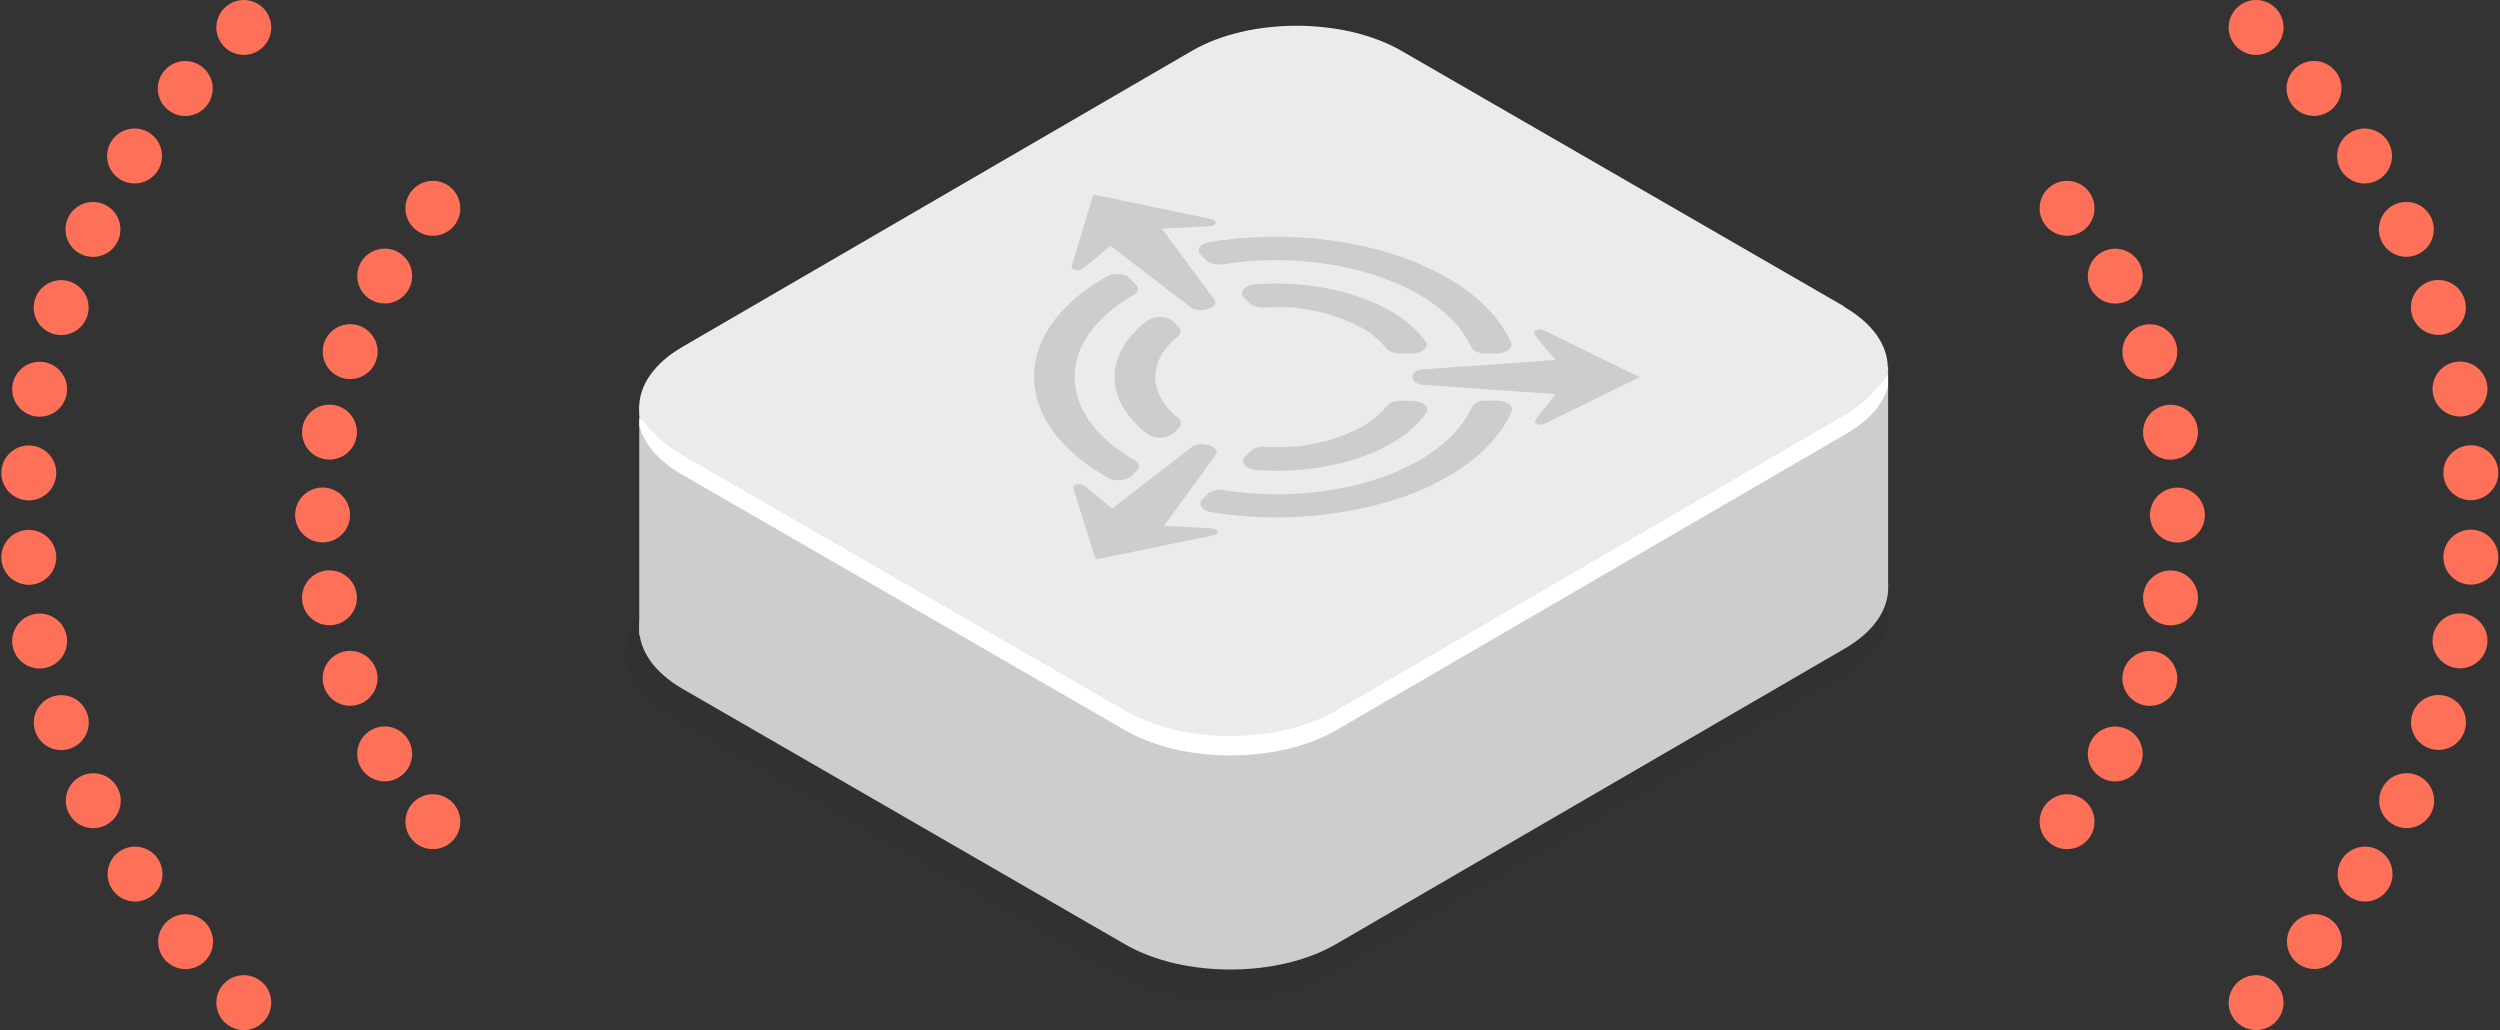 <svg xmlns="http://www.w3.org/2000/svg" viewBox="0 0 364.37 150.13"><rect x="0" y="0" width="364.37" height="150.13" fill="#333333" stroke="none"/><defs><style>.cls-1{opacity:0.05;}.cls-2,.cls-3,.cls-4,.cls-5,.cls-6{fill:none;stroke:#ff7058;stroke-linecap:round;stroke-linejoin:round;stroke-width:8px;}.cls-3{stroke-dasharray:0 12.31;}.cls-4{stroke-dasharray:0 12.13;}.cls-5{stroke-dasharray:0 12.31;}.cls-6{stroke-dasharray:0 12.13;}.cls-7{fill:#cbcdcf;}.cls-8{fill:#ebebeb;}.cls-9{fill:#fff;}</style></defs><title>Ресурс 2</title><g id="Слой_2" data-name="Слой 2"><g id="arrow_up" data-name="arrow up"><path class="cls-1" d="M268.85,80.32,203.57,42.64c-8.56-4.94-22.43-4.94-30.93,0L97.57,86.26c-8.51,4.94-8.51,13,0,17.95l65.27,37.69c8.56,4.94,22.48,4.91,31,0l75.07-43.63c8.51-4.94,8.46-13-.1-17.92"/><line class="cls-2" x1="35.53" y1="4" x2="35.53" y2="4"/><path class="cls-3" d="M27,12.9A95.56,95.56,0,0,0,4,75.06c0,24.88,9.59,48.36,27.15,66.74"/><line class="cls-2" x1="35.53" y1="146.13" x2="35.53" y2="146.13"/><line class="cls-2" x1="63.09" y1="30.36" x2="63.09" y2="30.36"/><path class="cls-4" d="M56.07,40.23C43,63,44.05,93.49,59.34,115"/><line class="cls-2" x1="63.09" y1="119.76" x2="63.09" y2="119.76"/><line class="cls-2" x1="328.82" y1="146.13" x2="328.82" y2="146.13"/><path class="cls-5" d="M337.32,137.23a95.55,95.55,0,0,0,23-62.17c0-24.88-9.6-48.35-27.16-66.73"/><line class="cls-2" x1="328.82" y1="4" x2="328.82" y2="4"/><line class="cls-2" x1="301.27" y1="119.76" x2="301.27" y2="119.76"/><path class="cls-6" d="M308.29,109.89c13.11-22.79,12-53.26-3.27-74.77"/><line class="cls-2" x1="301.27" y1="30.36" x2="301.27" y2="30.36"/><path class="cls-7" d="M268.82,76.78,204.28,47.55c-8.46-4.89-22.17-4.89-30.58,0L99.47,82.65c-8.41,4.89-8.42,12.86,0,17.74l64.54,37.26c8.46,4.89,22.22,4.86,30.63,0L268.92,94.5c8.41-4.89,8.37-12.83-.1-17.71"/><polygon class="cls-7" points="275.19 85.59 93.17 92.61 93.17 59.1 275.19 53.36 275.19 85.59"/><path class="cls-8" d="M164.22,75.07,175.94,66a2.86,2.86,0,0,1,2.23-.15l.11,0,.19.06a2.13,2.13,0,0,1,.4.18c.45.26.65.65.48,1l-7.61,10.43c.88.14,5.86.25,7.2.44a1.13,1.13,0,0,1,.39.13c.41.23.32.67-.31.81l-16.85,3.53a.52.52,0,0,1-.35,0,.18.18,0,0,1-.09-.1l-3.22-10.23c-.15-.47.84-.77,1.43-.43h0c1,.57,3.64,3,4.28,3.39"/><path class="cls-8" d="M169.64,64.39l-.2-.13a13,13,0,0,1-4.07-4.77c-2-4.23-.29-8.54,4-11.79a3.43,3.43,0,0,1,3.38-.15,1.75,1.75,0,0,1,.36.27l.81.8a.88.88,0,0,1-.12,1.41c-2.94,2.4-4.08,5.51-2.65,8.56a9.46,9.46,0,0,0,2.72,3.29.87.87,0,0,1,.13,1.4l-.81.81a3.32,3.32,0,0,1-3.52.28"/><path class="cls-8" d="M163.24,70.42c-6.69-3.86-10.4-9-10.42-14.46s3.61-10.6,10.26-14.46l.34-.2a3.48,3.48,0,0,1,3.13,0,1.73,1.73,0,0,1,.36.27l.75.75c.51.51.34,1.15-.37,1.57h0c-5.53,3.22-8.57,7.5-8.54,12s3.11,8.83,8.68,12h0c.72.42.9,1.06.39,1.57l-.74.75a3.29,3.29,0,0,1-3.48.28l-.34-.2"/><path class="cls-8" d="M183.9,69.11c-.69-.4-.9-1-.37-1.58l.79-.8a2.94,2.94,0,0,1,2.16-.64,26.06,26.06,0,0,0,14.13-2.93,12.17,12.17,0,0,0,3.56-3,2.64,2.64,0,0,1,2-.77h1.62a3.19,3.19,0,0,1,1.57.37c.62.36.87.91.49,1.44a16,16,0,0,1-5.06,4.38A26.33,26.33,0,0,1,200,67.77a38.47,38.47,0,0,1-14.81,1.7,3,3,0,0,1-1.27-.36"/><path class="cls-8" d="M177.68,75.31c-.69-.4-.89-1-.37-1.56l.75-.76a3,3,0,0,1,2.47-.6c9.85,1.53,20.78.07,28.45-4.39,3.79-2.2,6.31-4.86,7.58-7.67a2.31,2.31,0,0,1,2.13-1h1.5a3.18,3.18,0,0,1,1.57.37c.54.31.8.77.6,1.25-1.49,3.45-4.54,6.72-9.19,9.42a39.47,39.47,0,0,1-7.29,3.25,58.65,58.65,0,0,1-27.22,2,2.93,2.93,0,0,1-1-.33"/><path class="cls-8" d="M158.5,40.24a.37.37,0,0,1-.23-.43l3.1-10.23c0-.12.25-.19.44-.15L178.71,33a1.09,1.09,0,0,1,.32.12c.43.25.28.72-.4.82-1.34.2-6.32.31-7.2.44l7.73,10.43c.22.47-.15,1-.88,1.2l-.18.06-.12,0a2.88,2.88,0,0,1-2.21-.15h0L164,36.84c-.64.37-3.27,2.82-4.25,3.39a1.3,1.3,0,0,1-1.21,0"/><path class="cls-8" d="M184.55,45.45a1.74,1.74,0,0,1-.35-.26l-.81-.81c-.81-.81.07-1.82,1.67-1.94,7-.51,14.29.78,19.65,3.88a16.28,16.28,0,0,1,5.13,4.41c.61.85-.49,1.79-2.08,1.79h-1.61a3.23,3.23,0,0,1-1.58-.38,1.6,1.6,0,0,1-.46-.39,12.37,12.37,0,0,0-3.59-3,26.22,26.22,0,0,0-14.16-2.93,3.38,3.38,0,0,1-1.82-.38"/><path class="cls-8" d="M178.22,39.19a1.7,1.7,0,0,1-.35-.27l-.75-.75c-.72-.72-.11-1.65,1.27-1.88,11.9-1.94,25.25-.21,34.64,5.21,4.67,2.7,7.77,6,9.29,9.42.36.82-.69,1.62-2.15,1.62h-1.5a3.19,3.19,0,0,1-1.57-.37,1.34,1.34,0,0,1-.58-.58c-1.3-2.81-3.85-5.47-7.66-7.67-7.73-4.46-18.68-5.93-28.51-4.39a3.41,3.41,0,0,1-2.13-.33"/><path class="cls-8" d="M208.44,56.85a.93.93,0,0,1-.54-.77v-.2c0-.49.53-.92,1.33-1l19.43-1.37c-.24-.51-2.58-3.06-3-3.83-.22-.46.71-.82,1.35-.51l13.75,6.7h0c.13.08.13.21,0,.28l-13.67,6.7a1.31,1.31,0,0,1-1.14,0c-.2-.11-.3-.29-.21-.48.36-.78,2.68-3.33,2.91-3.83l-19.44-1.37a2.36,2.36,0,0,1-.81-.27"/><path class="cls-8" d="M268.82,44.68,204.28,7.42c-8.46-4.89-22.17-4.89-30.58,0L99.47,50.55c-8.41,4.89-8.42,12.86,0,17.74l64.54,37.26c8.46,4.89,22.22,4.86,30.63,0l74.22-43.13c8.41-4.89,8.37-12.83-.1-17.71"/><path class="cls-7" d="M202.63,45.32c-5.36-3.1-12.68-4.39-19.65-3.88-1.6.12-2.48,1.13-1.67,1.94l.81.81a1.74,1.74,0,0,0,.35.26,3.38,3.38,0,0,0,1.82.38,26.22,26.22,0,0,1,14.16,2.93,12.37,12.37,0,0,1,3.59,3,1.6,1.6,0,0,0,.46.39,3.23,3.23,0,0,0,1.58.38h1.61c1.59,0,2.69-.94,2.08-1.79a16.28,16.28,0,0,0-5.13-4.41"/><path class="cls-7" d="M170.62,46.57a3.43,3.43,0,0,0-3.38.15c-4.25,3.25-5.94,7.56-4,11.79a13,13,0,0,0,4.07,4.77l.2.13a3.32,3.32,0,0,0,3.52-.28l.81-.81a.87.87,0,0,0-.13-1.4A9.46,9.46,0,0,1,169,57.61c-1.43-3.06-.29-6.17,2.65-8.56a.88.88,0,0,0,.12-1.41l-.81-.8a1.75,1.75,0,0,0-.36-.27"/><path class="cls-7" d="M207.3,58.78a3.19,3.19,0,0,0-1.57-.37h-1.62a2.64,2.64,0,0,0-2,.77,12.17,12.17,0,0,1-3.56,3,26.06,26.06,0,0,1-14.13,2.93,2.94,2.94,0,0,0-2.16.64l-.79.8c-.54.54-.32,1.18.37,1.58a3,3,0,0,0,1.27.36,38.47,38.47,0,0,0,14.81-1.7,26.33,26.33,0,0,0,4.86-2.17,16,16,0,0,0,5.06-4.38c.37-.52.12-1.08-.49-1.44"/><path class="cls-7" d="M164.45,40.31a3.48,3.48,0,0,0-3.13,0l-.34.2c-6.65,3.86-10.3,9-10.26,14.46s3.73,10.6,10.42,14.46l.34.2a3.29,3.29,0,0,0,3.48-.28l.74-.75c.51-.51.33-1.15-.39-1.57h0c-5.57-3.22-8.65-7.5-8.68-12s3-8.83,8.54-12h0c.72-.42.89-1.06.37-1.57l-.75-.75a1.73,1.73,0,0,0-.36-.27"/><path class="cls-7" d="M210.93,40.49c-9.38-5.42-22.73-7.15-34.64-5.21-1.38.22-2,1.16-1.27,1.88l.75.75a1.7,1.7,0,0,0,.35.27,3.41,3.41,0,0,0,2.13.33c9.83-1.53,20.78-.07,28.51,4.39,3.81,2.2,6.36,4.86,7.66,7.67a1.34,1.34,0,0,0,.58.58,3.19,3.19,0,0,0,1.57.37h1.5c1.46,0,2.51-.8,2.15-1.62-1.53-3.45-4.62-6.72-9.29-9.42"/><path class="cls-7" d="M219.68,58.76a3.18,3.18,0,0,0-1.57-.37h-1.5a2.31,2.31,0,0,0-2.13,1c-1.27,2.81-3.79,5.47-7.58,7.67-7.68,4.46-18.61,5.92-28.45,4.39A3,3,0,0,0,176,72l-.75.76c-.52.53-.32,1.16.37,1.56a2.93,2.93,0,0,0,1,.33,58.65,58.65,0,0,0,27.22-2,39.47,39.47,0,0,0,7.29-3.25c4.64-2.7,7.7-6,9.19-9.42.2-.47-.06-.94-.6-1.25"/><path class="cls-7" d="M238.73,54.85h0L225,48.13c-.64-.31-1.57,0-1.35.51.37.78,2.72,3.33,3,3.83l-19.43,1.37c-.81.12-1.35.55-1.33,1v.2a.93.93,0,0,0,.54.77,2.36,2.36,0,0,0,.81.27l19.44,1.37c-.23.51-2.55,3.06-2.91,3.83-.09.19,0,.36.21.48a1.31,1.31,0,0,0,1.14,0l13.67-6.7c.15-.08.16-.21,0-.28"/><path class="cls-7" d="M176.77,65.13a2.13,2.13,0,0,0-.4-.18l-.19-.06-.11,0a2.86,2.86,0,0,0-2.23.15l-11.71,9.06c-.65-.37-3.31-2.82-4.28-3.39h0c-.59-.34-1.57,0-1.43.43l3.22,10.23a.18.18,0,0,0,.09.1.52.52,0,0,0,.35,0L176.93,78c.63-.13.71-.57.31-.81a1.13,1.13,0,0,0-.39-.13c-1.34-.2-6.32-.31-7.2-.44l7.61-10.43c.17-.37,0-.76-.48-1"/><path class="cls-7" d="M176.94,32.07a1.09,1.09,0,0,0-.32-.12l-16.89-3.53c-.19,0-.4,0-.44.15l-3.1,10.23a.37.37,0,0,0,.23.43,1.3,1.3,0,0,0,1.21,0c1-.57,3.61-3,4.25-3.39l11.81,9.06h0a2.88,2.88,0,0,0,2.21.15l.12,0,.18-.06c.73-.24,1.1-.73.88-1.2l-7.73-10.43c.88-.14,5.86-.24,7.2-.44.67-.1.82-.57.4-.82"/><path class="cls-9" d="M269.18,60.31l-74.45,43.27c-8.44,4.9-22.24,4.93-30.73,0L99.26,66.23a19.3,19.3,0,0,1-5.74-5.14h-.34v1c.69,2.55,2.7,5,6.09,7L164,106.44c8.49,4.9,22.29,4.87,30.73,0l74.45-43.27c3.34-1.94,5.33-4.36,6-6.88V54.48A19.35,19.35,0,0,1,269.18,60.31Z"/></g></g></svg>